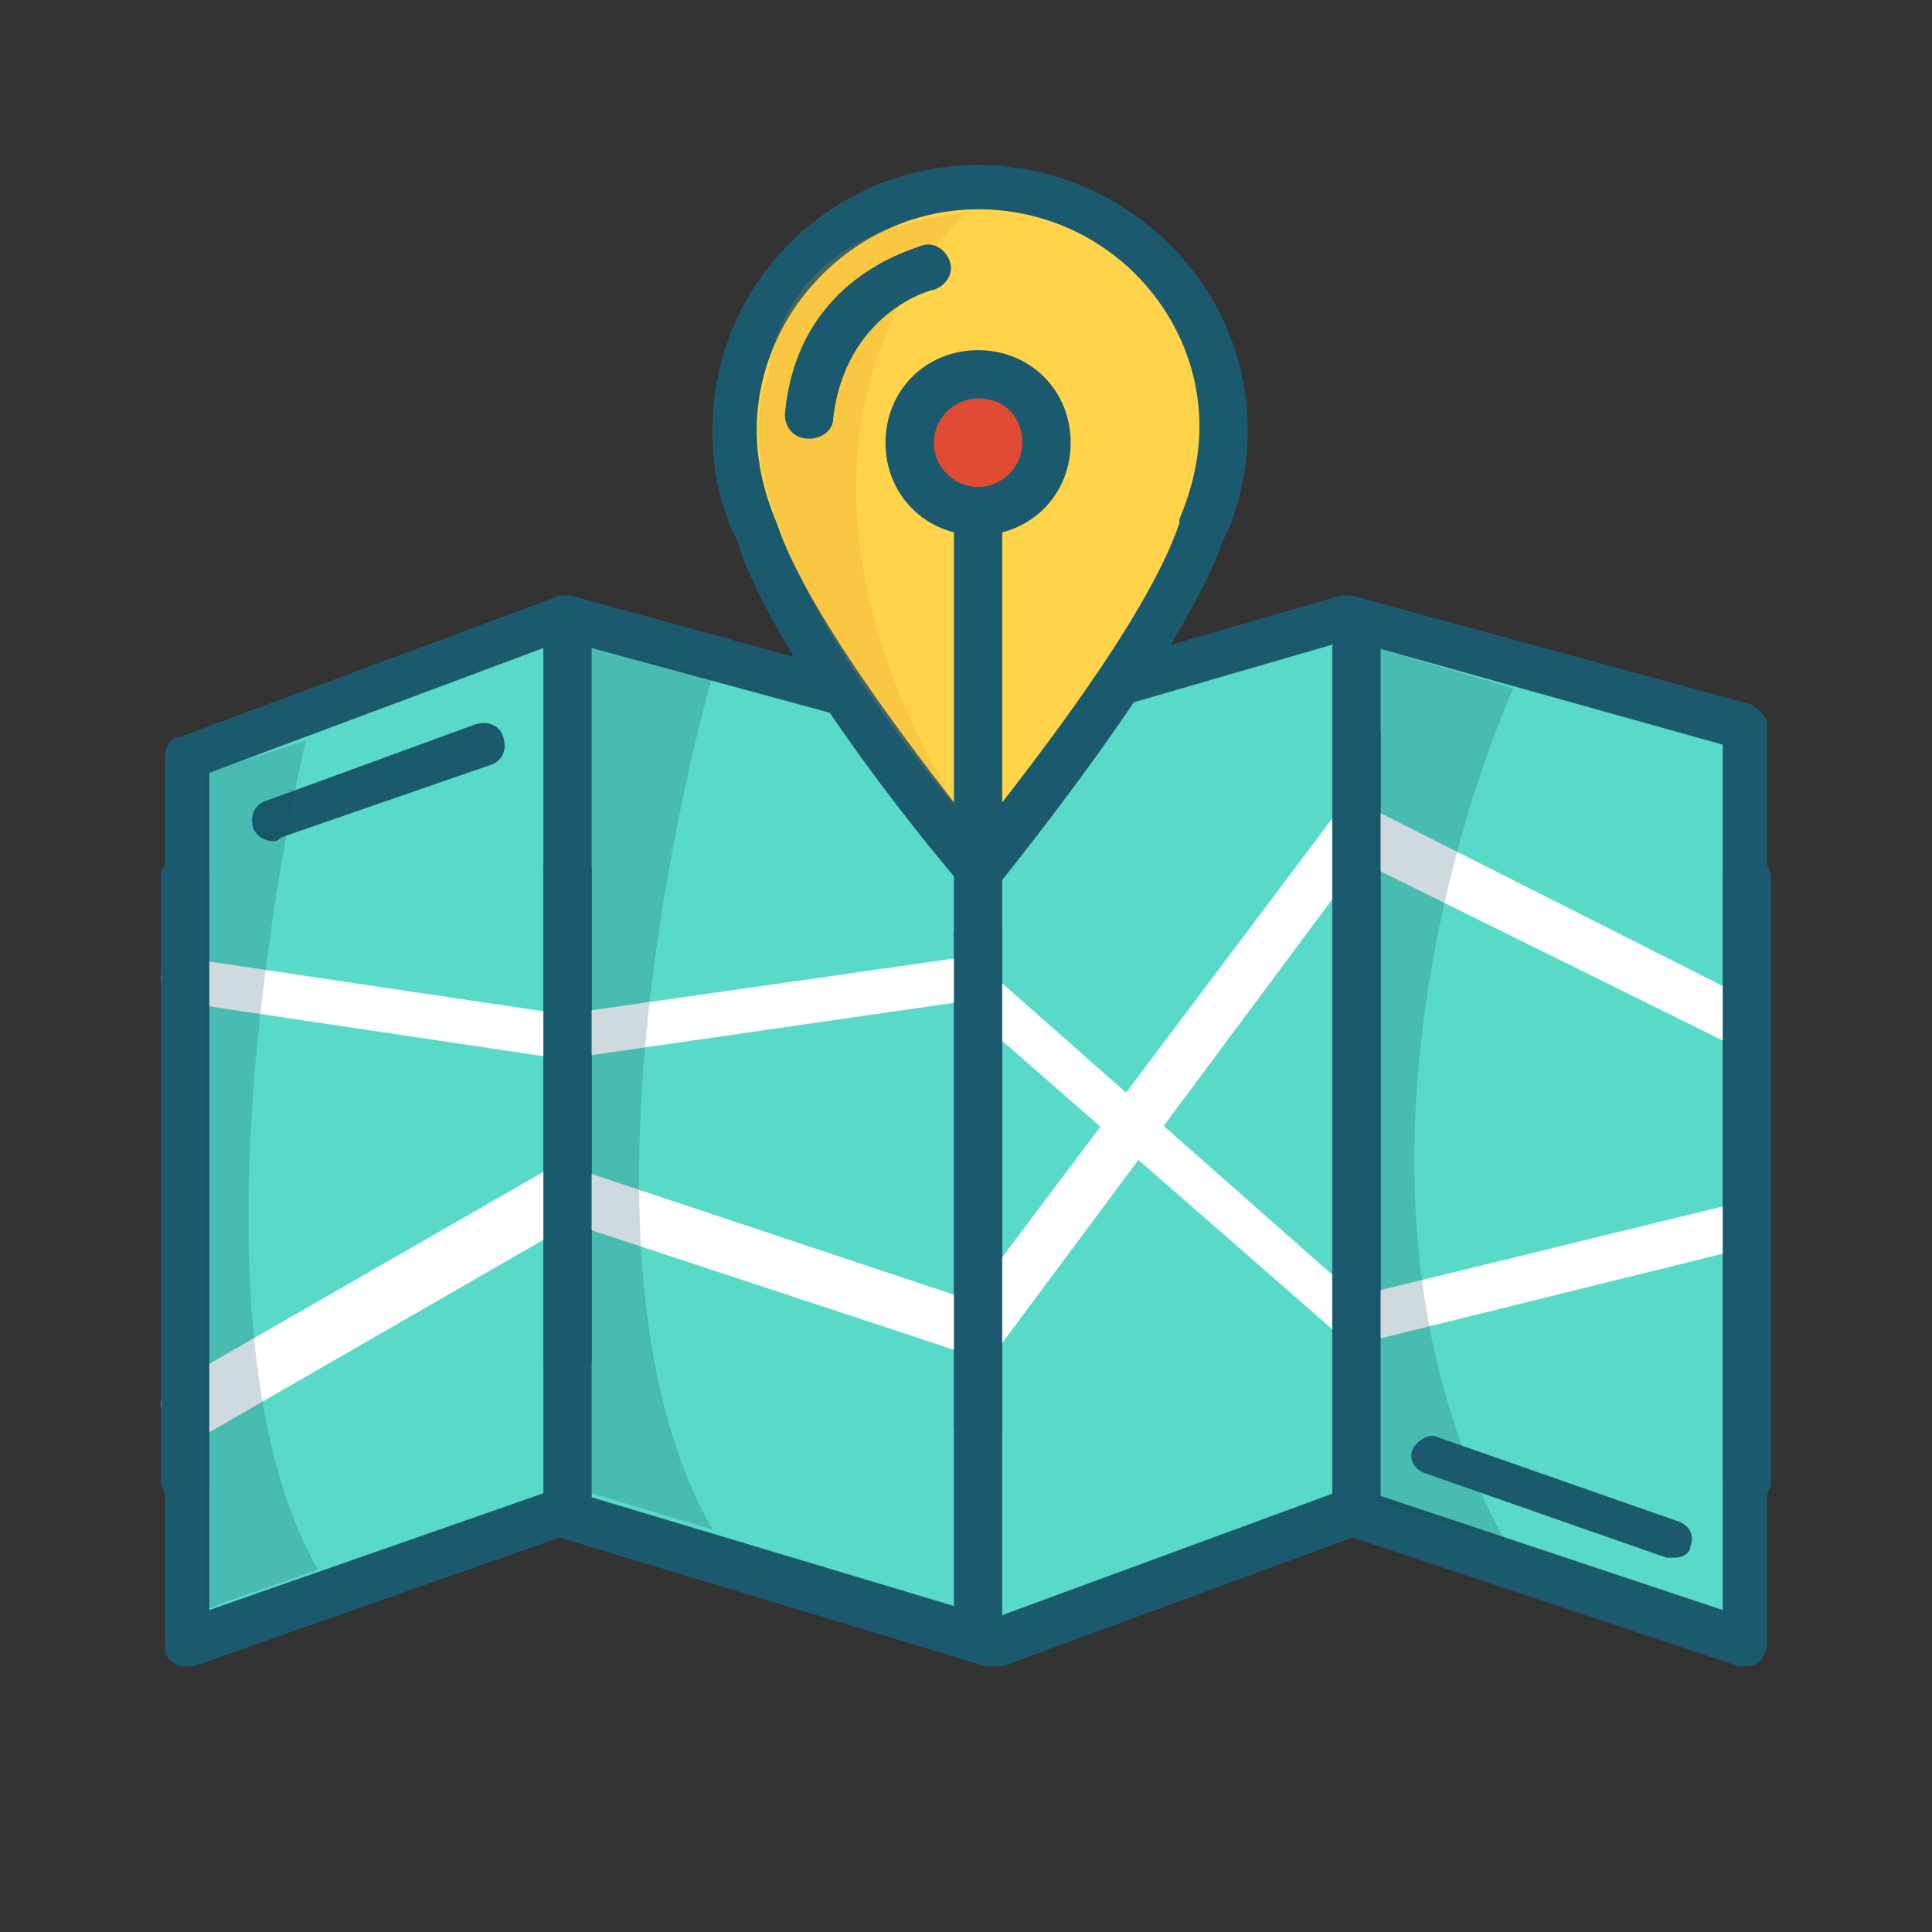 <svg width="48" height="48" viewBox="0 0 48 48" fill="none" xmlns="http://www.w3.org/2000/svg">
<rect x="0" y="0" width="48" height="48" fill="#333333" stroke="none"/>
<path d="M14.1 15.3L4.6 18.8V40.8L13.9 37.6L24.7 40.8L33.6 37.6L43.4 40.8V18.8V18L33.5 15.3L24 18L14.1 15.3V37.5V15.3Z" fill="#59D9C8"/>
<path d="M4.6 41.4C4.5 41.4 4.4 41.4 4.3 41.3C4.1 41.2 4.1 41 4.1 40.8V18.8C4.1 18.6 4.2 18.3 4.5 18.3L13.9 14.8C14 14.8 14.1 14.8 14.2 14.8L24 17.5L33.3 14.8C33.4 14.8 33.5 14.8 33.6 14.8L43.5 17.5C43.7 17.6 43.9 17.8 43.9 18V40.8C43.9 41 43.8 41.2 43.7 41.3C43.6 41.4 43.4 41.4 43.2 41.4L33.6 38.2L24.9 41.4C24.8 41.4 24.7 41.4 24.5 41.4L13.9 38.2L4.8 41.4C4.8 41.4 4.7 41.4 4.6 41.4ZM14.7 37.2L24.7 40.2L33.4 37C33.5 37 33.7 37 33.8 37L42.8 40V18.5L33.5 15.9L24.2 18.6C24.1 18.6 24 18.6 23.9 18.6L14.7 16.1V37.2ZM5.2 19.2V40L13.5 37.1V16.1L5.2 19.2Z" fill="#1B5A6E"/>
<path d="M33.7 38.1C33.4 38.1 33.1 37.8 33.1 37.5V16.1C33.1 15.8 33.4 15.5 33.7 15.5C34 15.5 34.3 15.8 34.3 16.1V37.6C34.2 37.8 34 38.1 33.7 38.1Z" fill="#1B5A6E"/>
<path d="M24.3 40.6C24 40.6 23.7 40.3 23.7 40V18.6C23.7 18.3 24 18 24.3 18C24.6 18 24.9 18.3 24.9 18.6V40.1C24.9 40.4 24.6 40.6 24.3 40.6Z" fill="#1B5A6E"/>
<path d="M4.6 35.5C4.4 35.5 4.2 35.4 4.1 35.2C3.9 34.9 4 34.6 4.3 34.4L13.7 29C13.8 28.9 14 28.9 14.2 29L24.1 32.3L33.2 20.2C33.4 20 33.7 19.9 33.9 20L43.6 24.9C43.9 25 44 25.4 43.9 25.7C43.8 26 43.4 26.1 43.1 26L33.8 21.4L24.8 33.5C24.7 33.7 24.4 33.8 24.2 33.7L14.2 30.4L5 35.7C4.8 35.5 4.7 35.5 4.6 35.5Z" fill="white"/>
<path d="M33.7 33.3C33.6 33.3 33.4 33.3 33.3 33.2L23.8 24.9L14.1 26.3C14 26.3 14 26.3 13.9 26.3L4.5 24.9C4.2 24.9 4 24.6 4 24.3C4 24 4.3 23.8 4.6 23.8L14 25.2L23.8 23.8C24 23.8 24.1 23.8 24.3 23.9L33.7 32.2L43.1 29.9C43.4 29.8 43.7 30 43.8 30.3C43.9 30.6 43.7 30.9 43.4 31L33.7 33.4C33.7 33.3 33.7 33.3 33.7 33.3Z" fill="white"/>
<path d="M29.8 13.2C30.2 12.4 30.4 11.6 30.4 10.7C30.4 7.4 27.7 4.6 24.3 4.6C20.9 4.6 18.2 7.3 18.2 10.7C18.2 11.6 18.4 12.4 18.8 13.2C19.8 16.3 24.3 21.6 24.3 21.6C24.3 21.6 28.8 16.3 29.8 13.2Z" fill="#FFD44A"/>
<path d="M24.3 22.2C24.1 22.2 24 22.1 23.9 22C23.7 21.8 19.3 16.6 18.3 13.4C17.9 12.6 17.7 11.7 17.7 10.7C17.7 7 20.7 4.1 24.3 4.1C27.9 4.1 31 7 31 10.7C31 11.6 30.8 12.6 30.4 13.4C29.3 16.5 25 21.7 24.8 22C24.7 22.1 24.5 22.2 24.3 22.2ZM24.3 5.2C21.3 5.2 18.8 7.7 18.8 10.7C18.8 11.5 19 12.3 19.3 13C20.1 15.4 23.2 19.3 24.3 20.7C25.4 19.3 28.5 15.4 29.3 13C29.3 13 29.3 13 29.3 12.9C29.6 12.2 29.8 11.4 29.8 10.6C29.8 7.7 27.4 5.2 24.3 5.2Z" fill="#1B5A6E"/>
<path d="M24.3 12.7C25.239 12.7 26 11.939 26 11C26 10.061 25.239 9.3 24.3 9.3C23.361 9.3 22.6 10.061 22.6 11C22.6 11.939 23.361 12.7 24.3 12.7Z" fill="#DF4A32"/>
<path d="M24.3 13.3C23 13.3 22 12.3 22 11C22 9.7 23 8.7 24.3 8.7C25.6 8.7 26.6 9.7 26.6 11C26.6 12.3 25.6 13.3 24.3 13.3ZM24.3 9.9C23.7 9.9 23.2 10.4 23.2 11C23.2 11.6 23.7 12.1 24.3 12.1C24.9 12.1 25.4 11.6 25.4 11C25.4 10.4 25 9.9 24.3 9.9Z" fill="#1B5A6E"/>
<path d="M24.3 21.6C24 21.6 23.7 21.3 23.7 21V12.7C23.7 12.4 24 12.1 24.3 12.1C24.6 12.1 24.9 12.4 24.9 12.7V21C24.9 21.3 24.6 21.6 24.3 21.6Z" fill="#1B5A6E"/>
<path d="M4.6 37.4C4.3 37.4 4 37.1 4 36.8V21.8C4 21.5 4.3 21.2 4.6 21.2C4.9 21.2 5.2 21.5 5.2 21.8V36.9C5.2 37.2 5 37.4 4.6 37.4Z" fill="#1B5A6E"/>
<path d="M33.7 33.8C33.4 33.8 33.1 33.5 33.1 33.2V18.2C33.1 17.9 33.4 17.6 33.7 17.6C34 17.6 34.3 17.9 34.3 18.2V33.3C34.2 33.6 34 33.8 33.7 33.8Z" fill="#1B5A6E"/>
<path d="M24.3 36C24 36 23.7 35.7 23.7 35.4V23.2C23.7 22.9 24 22.6 24.3 22.6C24.6 22.6 24.9 22.9 24.9 23.2V35.4C24.9 35.7 24.6 36 24.3 36Z" fill="#1B5A6E"/>
<path d="M14.1 34.4C13.8 34.4 13.5 34.1 13.5 33.8V21.6C13.5 21.3 13.8 21 14.1 21C14.4 21 14.7 21.3 14.7 21.6V33.8C14.7 34.1 14.4 34.4 14.1 34.4Z" fill="#1B5A6E"/>
<path d="M43.4 37.4C43.1 37.4 42.8 37.1 42.8 36.8V21.8C42.8 21.5 43.1 21.2 43.4 21.2C43.7 21.2 44 21.5 44 21.8V36.9C43.9 37.2 43.7 37.4 43.4 37.4Z" fill="#1B5A6E"/>
<path d="M6.8 20.9C6.6 20.9 6.4 20.8 6.3 20.6C6.2 20.3 6.3 20 6.6 19.9L11.8 18C12.1 17.9 12.4 18 12.5 18.3C12.6 18.6 12.5 18.9 12.2 19L7 20.8C6.9 20.9 6.8 20.9 6.8 20.9Z" fill="#1B5A6E"/>
<g opacity="0.2">
<path d="M7.6 18.4C7.6 18.4 4.2 32.5 7.9 39L5.6 39.8L5.1 40V19.2L7.6 18.4Z" fill="#0C4758"/>
</g>
<g opacity="0.2">
<path d="M17.7 16.8C17.7 16.8 13.6 30.8 17.7 38L14.7 37.1V16.1L17.7 16.8Z" fill="#0C4758"/>
</g>
<g opacity="0.2">
<path d="M24 5.3C24 5.3 18 10.5 23.8 20.1C23.8 20.1 17.5 13 19.1 9.3C19.1 9.3 19.2 5.7 24 5.3Z" fill="#E8922A"/>
</g>
<path d="M20.1 10.9C19.7 10.9 19.5 10.6 19.5 10.3C19.8 6.9 22.7 6.2 22.9 6.1C23.2 6 23.5 6.2 23.6 6.5C23.7 6.8 23.5 7.1 23.2 7.2C23.1 7.2 21 7.8 20.7 10.4C20.7 10.7 20.4 10.9 20.1 10.9Z" fill="#1B5A6E"/>
<g opacity="0.2">
<path d="M37.6 17.1C37.6 17.1 32.2 28.8 37.4 38.3L34.2 37.3V16.1L37.6 17.1Z" fill="#0C4758"/>
</g>
<path d="M41.6 38.7C41.5 38.7 41.5 38.7 41.4 38.7L35.4 36.6C35.1 36.5 35 36.2 35.1 36C35.2 35.8 35.5 35.6 35.7 35.7L41.7 37.8C42 37.9 42.1 38.2 42 38.4C42 38.6 41.8 38.7 41.6 38.7Z" fill="#1B5A6E"/>
</svg>
